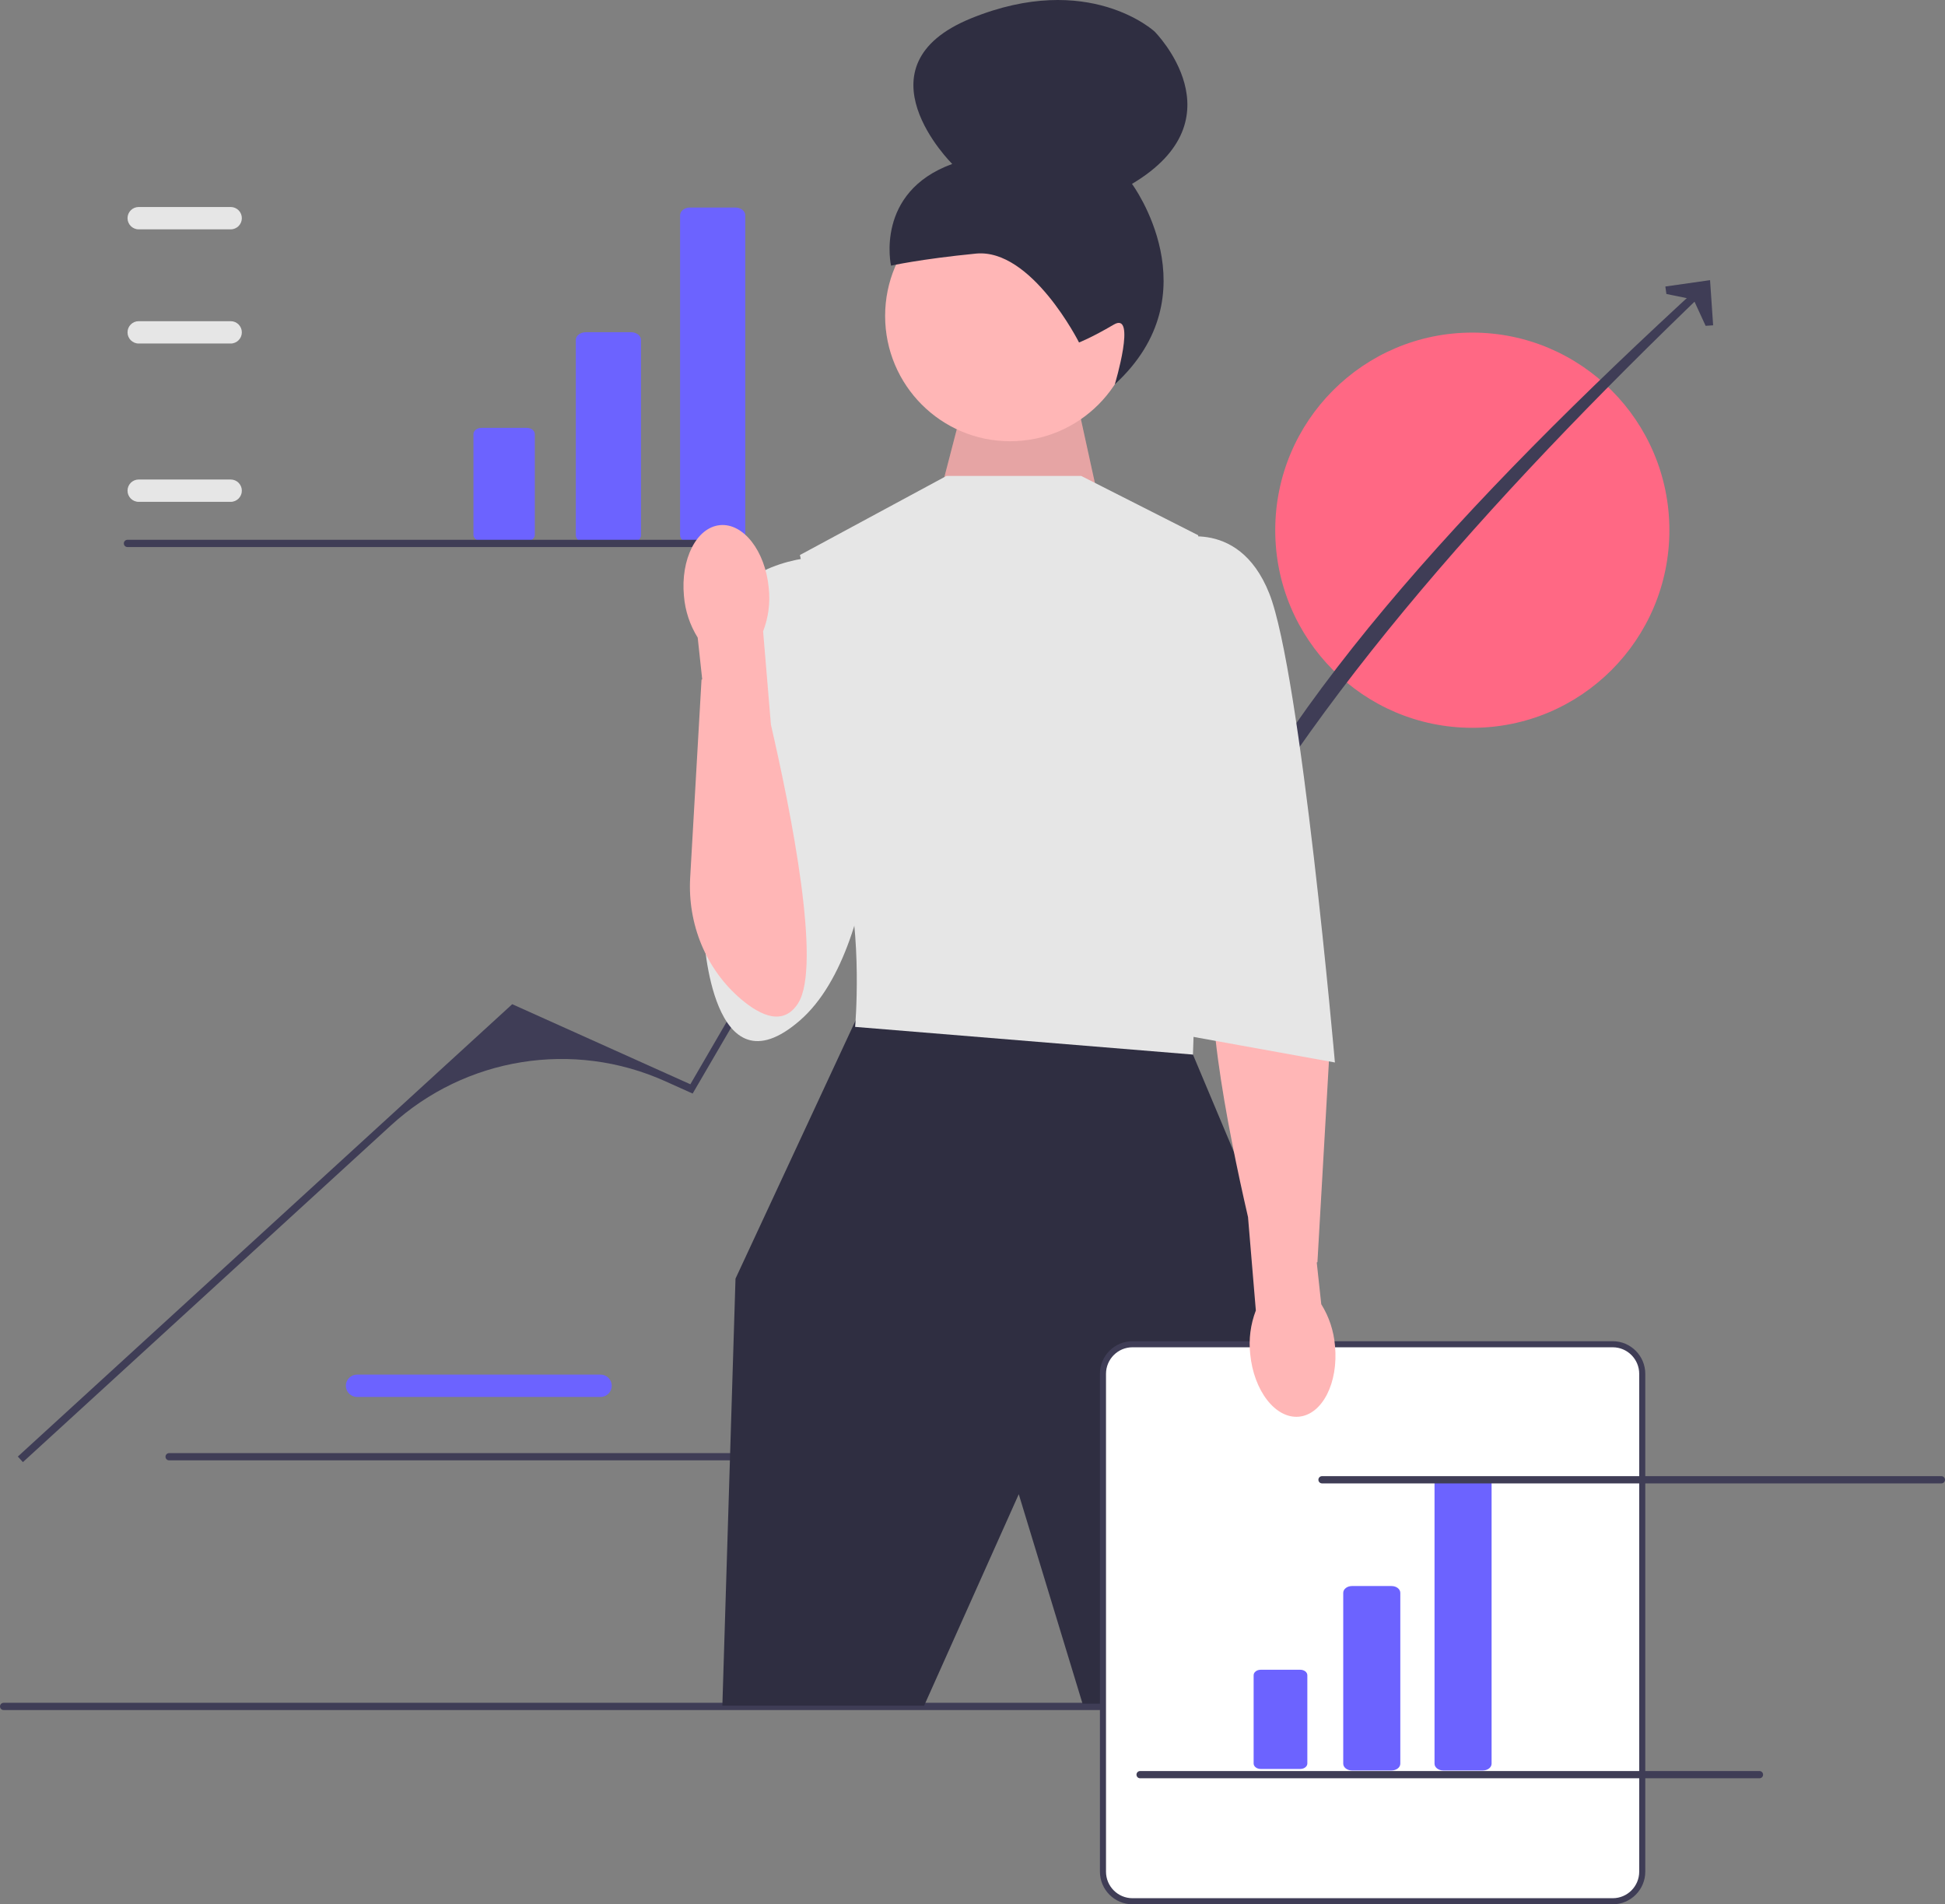 <svg width="285" height="279" viewBox="0 0 285 279" fill="none" xmlns="http://www.w3.org/2000/svg">
<rect x="0" y="0" width="285" height="279" fill="#808080" stroke="none"/>
<g clip-path="url(#clip0_18_75)">
<path d="M88.009 204.668H52.309C51.409 204.668 50.677 203.933 50.677 203.031C50.677 202.129 51.409 201.395 52.309 201.395H88.009C88.909 201.395 89.641 202.129 89.641 203.031C89.641 203.933 88.909 204.668 88.009 204.668Z" fill="#6C63FF"/>
<path d="M24.251 213.428C24.251 213.722 24.487 213.958 24.78 213.958H115.538C115.831 213.958 116.067 213.722 116.067 213.428C116.067 213.134 115.831 212.898 115.538 212.898H24.78C24.487 212.898 24.251 213.134 24.251 213.428Z" fill="#3F3D56"/>
<path d="M215.737 106.632C231.685 106.632 244.614 93.67 244.614 77.681C244.614 61.691 231.685 48.729 215.737 48.729C199.789 48.729 186.86 61.691 186.86 77.681C186.86 93.67 199.789 106.632 215.737 106.632Z" fill="#FF6884"/>
<path d="M0 250.011C0 250.305 0.235 250.542 0.529 250.542H232.562C232.856 250.542 233.091 250.305 233.091 250.011C233.091 249.718 232.856 249.481 232.562 249.481H0.529C0.235 249.481 0 249.718 0 250.011Z" fill="#3F3D56"/>
<path d="M3.356 214.218L2.614 213.402L75.057 147.127L101.157 158.857L129.341 110.4L152.497 99.21L173.952 135.059C185.535 104.995 214.584 73.54 249.392 41.628L250.248 42.323C217.602 73.659 189.669 105.138 173.817 136.981L153.973 103.724C153.035 102.153 151.065 101.546 149.409 102.318C136.752 108.223 126.194 117.861 119.148 129.944L101.494 160.219L97.464 158.407C83.986 152.35 68.207 154.889 57.297 164.87L3.356 214.218Z" fill="#3F3D56"/>
<path d="M251.025 47.661L249.925 47.738L248.151 43.882L244.177 43.073L244.023 41.978L250.573 41.045L251.025 47.661Z" fill="#3F3D56"/>
<path d="M138.025 71.257L141.92 56.248L157.09 55.516L161.629 76.205L138.025 71.257Z" fill="#FFB6B6"/>
<path opacity="0.1" d="M138.025 71.257L141.92 56.248L157.09 55.516L161.629 76.205L138.025 71.257Z" fill="black"/>
<path d="M148.008 64.647C158.121 64.647 166.319 56.428 166.319 46.289C166.319 36.15 158.121 27.931 148.008 27.931C137.895 27.931 129.697 36.15 129.697 46.289C129.697 56.428 137.895 64.647 148.008 64.647Z" fill="#FFB6B6"/>
<path d="M158.11 50.175C158.11 50.175 151.154 36.357 143.004 37.155C134.854 37.953 130.561 38.923 130.561 38.923C130.561 38.923 128.141 28.161 139.531 24.021C139.531 24.021 125.049 9.709 142.291 2.688C159.534 -4.333 169.182 4.621 169.182 4.621C169.182 4.621 181.945 17.395 165.87 26.942C165.87 26.942 177.806 43.039 163.355 56.306C163.355 56.306 166.587 45.57 163.215 47.55C159.842 49.53 158.11 50.175 158.11 50.175Z" fill="#2F2E41"/>
<path d="M127.805 147.168L125.369 149.508L107.773 187.335L105.847 249.902H135.411L149.279 218.918L158.623 249.603H185.205L191.367 193.901L174.802 154.506L127.805 147.168Z" fill="#2F2E41"/>
<path d="M158.43 69.731H138.687L117.211 81.318L122.219 103.718C122.219 103.718 121.063 117.236 123.76 127.278C126.456 137.319 125.301 150.451 125.301 150.451L174.802 154.506L176.343 108.932L175.573 78.421L158.43 69.731Z" fill="#E6E6E6"/>
<path d="M120.486 81.511C120.486 81.511 108.544 81.897 106.617 89.621C104.691 97.346 103.15 137.126 103.15 137.126C103.15 137.126 104.306 160.731 117.211 149.508C130.116 138.285 128.96 104.298 128.96 104.298L120.486 81.511Z" fill="#E6E6E6"/>
<path d="M236.315 278.555H165.94C163.557 278.555 161.618 276.611 161.618 274.221V201.282C161.618 198.892 163.557 196.948 165.94 196.948H236.315C238.699 196.948 240.638 198.892 240.638 201.282V274.221C240.638 276.611 238.699 278.555 236.315 278.555Z" fill="white"/>
<path d="M236.315 279H165.94C163.312 279 161.173 276.856 161.173 274.221V201.282C161.173 198.647 163.312 196.503 165.94 196.503H236.315C238.943 196.503 241.082 198.647 241.082 201.282V274.221C241.082 276.856 238.943 279 236.315 279ZM165.94 197.393C163.802 197.393 162.062 199.138 162.062 201.282V274.221C162.062 276.365 163.802 278.109 165.94 278.109H236.315C238.454 278.109 240.193 276.365 240.193 274.221V201.282C240.193 199.138 238.454 197.393 236.315 197.393H165.94Z" fill="#3F3D56"/>
<path d="M203.905 259.393H198.105C197.398 259.393 196.824 258.948 196.824 258.402V233.365C196.824 232.818 197.398 232.373 198.105 232.373H203.905C204.611 232.373 205.186 232.818 205.186 233.365V258.402C205.186 258.948 204.611 259.393 203.905 259.393Z" fill="#6C63FF"/>
<path d="M184.728 244.638C184.158 244.638 183.694 244.997 183.694 245.439V258.374C183.694 258.815 184.158 259.174 184.728 259.174H190.529C191.099 259.174 191.564 258.815 191.564 258.374V245.439C191.564 244.997 191.099 244.638 190.529 244.638H184.728Z" fill="#6C63FF"/>
<path d="M217.281 259.393H211.481C210.774 259.393 210.2 258.948 210.2 258.402V217.37C210.2 216.824 210.774 216.379 211.481 216.379H217.281C217.987 216.379 218.562 216.824 218.562 217.37V258.402C218.562 258.948 217.987 259.393 217.281 259.393Z" fill="#6C63FF"/>
<path d="M92.462 79.537H85.836C85.03 79.537 84.374 79.03 84.374 78.405V49.806C84.374 49.181 85.03 48.674 85.836 48.674H92.462C93.269 48.674 93.925 49.181 93.925 49.806V78.405C93.925 79.03 93.269 79.537 92.462 79.537Z" fill="#6C63FF"/>
<path d="M70.557 62.684C69.905 62.684 69.375 63.094 69.375 63.598V78.373C69.375 78.878 69.905 79.288 70.557 79.288H77.183C77.835 79.288 78.365 78.878 78.365 78.373V63.598C78.365 63.094 77.835 62.684 77.183 62.684H70.557Z" fill="#6C63FF"/>
<path d="M107.741 79.537H101.116C100.309 79.537 99.653 79.03 99.653 78.405V31.536C99.653 30.912 100.309 30.404 101.116 30.404H107.741C108.548 30.404 109.204 30.912 109.204 31.536V78.405C109.204 79.03 108.548 79.537 107.741 79.537Z" fill="#6C63FF"/>
<path d="M190.339 207.561C193.77 207.231 196.134 202.582 195.617 197.174C195.441 195.01 194.75 192.921 193.603 191.081L192.941 184.96L193.042 184.929L194.705 155.907C195.092 149.159 192.427 142.529 187.294 138.147C184.241 135.54 180.983 134.22 178.888 137.514C175.413 142.979 179.915 165.506 182.871 178.314L184.018 192C183.239 194.026 182.956 196.21 183.191 198.368C183.707 203.774 186.907 207.89 190.339 207.561Z" fill="#FFB6B6"/>
<path d="M171.335 79.194C171.335 79.194 181.351 75.332 185.974 86.918C190.596 98.505 195.604 155.665 195.604 155.665L172.106 151.416L171.335 79.194Z" fill="#E6E6E6"/>
<path d="M33.805 73.526H20.318C19.418 73.526 18.686 72.792 18.686 71.89C18.686 70.987 19.418 70.254 20.318 70.254H33.805C34.705 70.254 35.437 70.987 35.437 71.89C35.437 72.792 34.705 73.526 33.805 73.526Z" fill="#E6E6E6"/>
<path d="M33.805 50.33H20.318C19.418 50.33 18.686 49.596 18.686 48.693C18.686 47.791 19.418 47.057 20.318 47.057H33.805C34.705 47.057 35.437 47.791 35.437 48.693C35.437 49.596 34.705 50.33 33.805 50.33Z" fill="#E6E6E6"/>
<path d="M33.805 33.602H20.318C19.418 33.602 18.686 32.867 18.686 31.965C18.686 31.063 19.418 30.329 20.318 30.329H33.805C34.705 30.329 35.437 31.063 35.437 31.965C35.437 32.867 34.705 33.602 33.805 33.602Z" fill="#E6E6E6"/>
<path d="M18.145 79.618C18.145 79.912 18.38 80.148 18.674 80.148H109.432C109.725 80.148 109.961 79.912 109.961 79.618C109.961 79.325 109.725 79.088 109.432 79.088H18.674C18.38 79.088 18.145 79.325 18.145 79.618Z" fill="#3F3D56"/>
<path d="M193.184 216.804C193.184 217.098 193.42 217.334 193.713 217.334H284.471C284.765 217.334 285 217.098 285 216.804C285 216.51 284.765 216.274 284.471 216.274H193.713C193.42 216.274 193.184 216.51 193.184 216.804Z" fill="#3F3D56"/>
<path d="M166.529 260.009C166.529 260.303 166.764 260.539 167.057 260.539H257.816C258.109 260.539 258.344 260.303 258.344 260.009C258.344 259.715 258.109 259.479 257.816 259.479H167.057C166.764 259.479 166.529 259.715 166.529 260.009Z" fill="#3F3D56"/>
<path d="M105.498 76.939C102.066 77.268 99.703 81.918 100.219 87.326C100.396 89.489 101.087 91.578 102.234 93.419L102.895 99.54L102.794 99.57L101.131 128.592C100.745 135.34 103.409 141.971 108.542 146.353C111.596 148.959 114.853 150.279 116.948 146.986C120.424 141.521 115.922 118.993 112.965 106.185L111.819 92.499C112.598 90.473 112.881 88.29 112.645 86.131C112.13 80.725 108.929 76.609 105.498 76.939Z" fill="#FFB6B6"/>
</g>
<defs>
<clipPath id="clip0_18_75">
<rect width="285" height="279" fill="white"/>
</clipPath>
</defs>
</svg>
